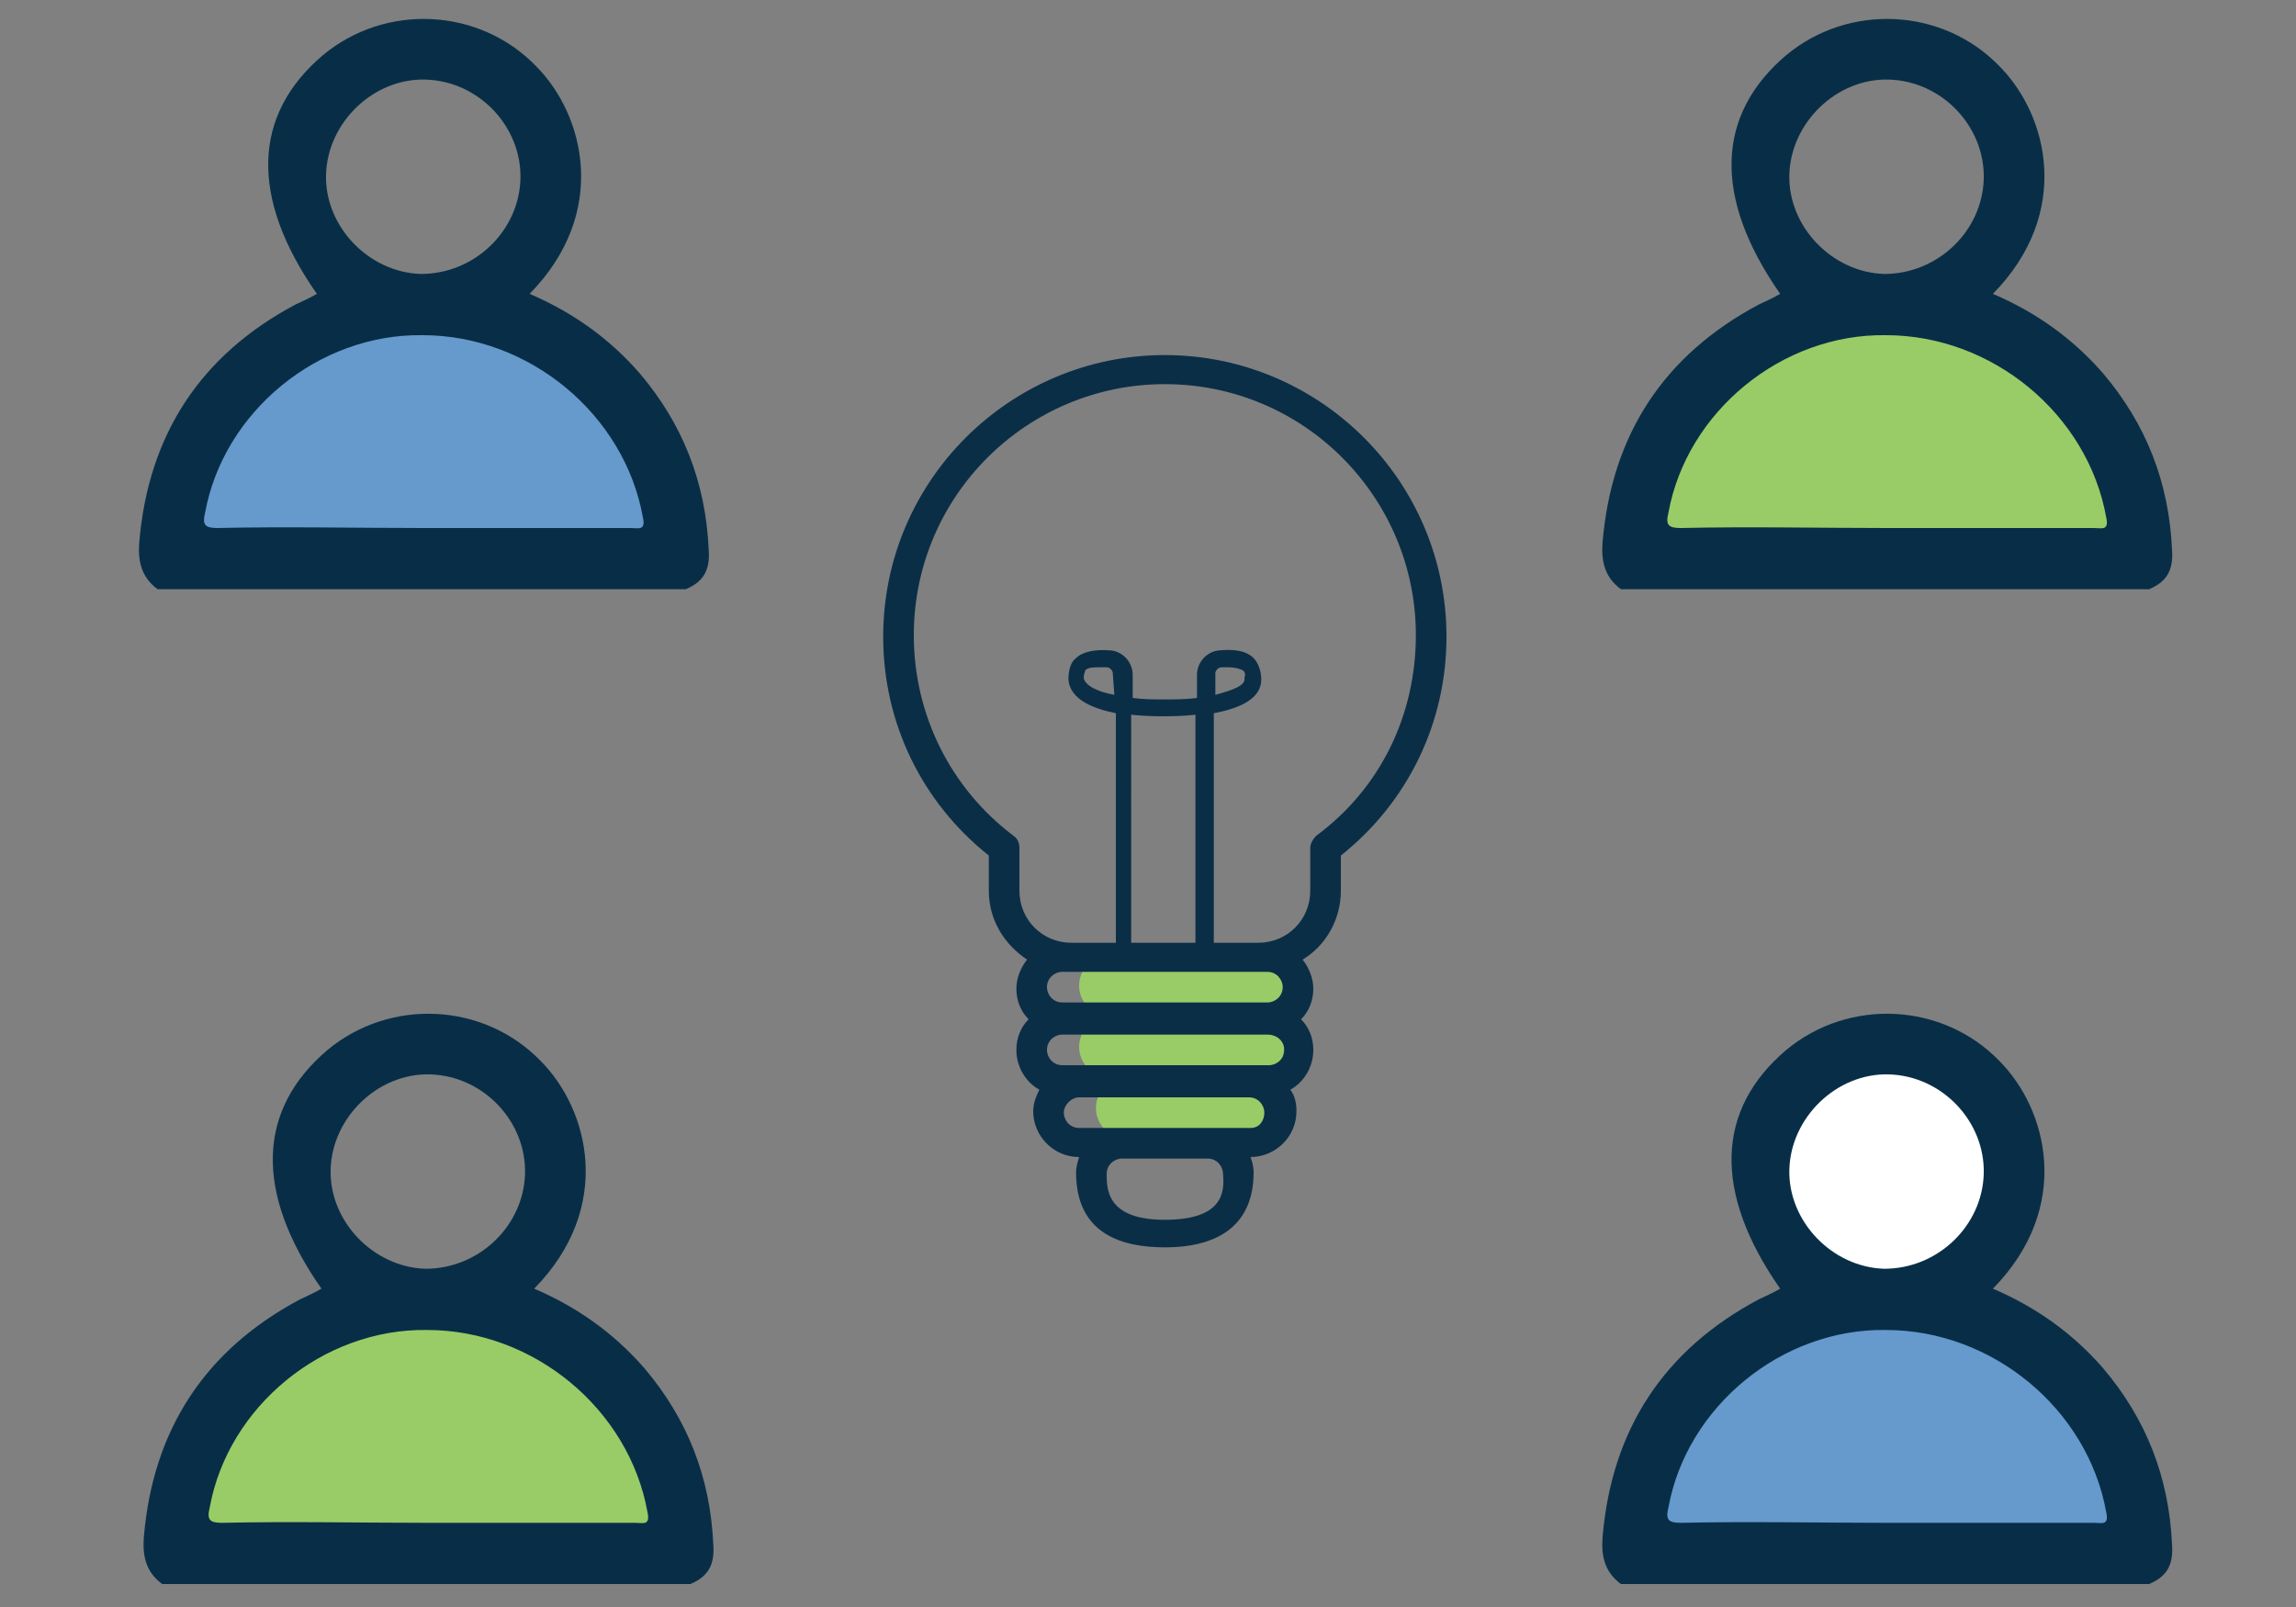 <svg xmlns="http://www.w3.org/2000/svg" xmlns:xlink="http://www.w3.org/1999/xlink" id="dealicon" x="0px" y="0px" viewBox="0 0 150 105" style="enable-background:new 0 0 150 105;" xml:space="preserve">
<rect x="0" y="0" width="150" height="105" fill="#808080" stroke="none"/>
<style type="text/css">
	.st0{fill:#99CC66;}
	.st1{fill:#6699CC;}
	.st2{fill:#82BC00;}
	.st3{fill:#082E47;}
	.st4{fill:#FFFFFF;}
	.st5{fill:#0B2E47;}
</style>
<path class="st0" d="M112.6,25.6c-2.7,2.4-4.8,5.6-5.4,9.1c-0.1,0.4-0.1,0.8,0.2,1.1c0.2,0.2,0.5,0.2,0.8,0.2  c9.6,0.6,19.3,0.7,28.9,0.5c0.7,0,1.4-0.1,1.9-0.6c0.3-0.4,0.3-0.9,0.2-1.4c-0.1-1.4-0.5-2.7-1.2-4c-0.6-1.3-1.5-2.4-2.5-3.5  c-2.9-3.3-6.7-6.3-11.1-6.7C120.3,19.9,115.6,23,112.6,25.6z"></path>
<path class="st0" d="M17.3,90.4c-2.7,2.4-4.8,5.6-5.4,9.1c0,0.4,0,0.8,0.3,1.1c0.2,0.2,0.5,0.2,0.8,0.2c9.6,0.6,19.3,0.7,28.9,0.5  c0.7,0,1.4-0.1,1.9-0.6c0.3-0.4,0.3-0.9,0.2-1.4c-0.1-1.4-0.5-2.7-1.2-4c-0.6-1.3-1.5-2.4-2.5-3.5c-2.9-3.3-6.7-6.3-11.1-6.7  C25.1,84.7,20.3,87.7,17.3,90.4z"></path>
<path class="st1" d="M112.6,91c-2.7,2.4-4.8,5.6-5.4,9.1c-0.1,0.4-0.1,0.8,0.2,1.1c0.2,0.2,0.5,0.2,0.8,0.2  c9.6,0.6,19.3,0.7,28.9,0.5c0.7,0,1.4-0.1,1.9-0.6c0.3-0.4,0.3-0.9,0.2-1.4c-0.1-1.4-0.5-2.7-1.2-4c-0.6-1.3-1.5-2.4-2.5-3.5  c-2.9-3.3-6.7-6.3-11.1-6.7C120.3,85.3,115.6,88.4,112.6,91z"></path>
<path class="st1" d="M17.4,25.2c-2.7,2.4-4.8,5.6-5.4,9.1c-0.1,0.4-0.1,0.8,0.2,1.1c0.2,0.2,0.5,0.2,0.8,0.2  c9.6,0.6,19.3,0.7,28.9,0.5c0.7,0,1.4-0.1,1.9-0.6c0.3-0.4,0.3-0.9,0.2-1.4c-0.1-1.4-0.5-2.7-1.2-4c-0.6-1.3-1.5-2.4-2.5-3.5  c-2.9-3.3-6.7-6.3-11.1-6.7C25.2,19.5,20.4,22.5,17.4,25.2z"></path>
<path class="st2" d="M95.3,81.6L95.3,81.6C95.3,81.6,95.4,81.6,95.3,81.6C95.4,81.6,95.3,81.6,95.3,81.6L95.3,81.6z"></path>
<path class="st2" d="M95.3,81.6L95.3,81.6C95.3,81.6,95.4,81.6,95.3,81.6C95.4,81.6,95.3,81.6,95.3,81.6L95.3,81.6z"></path>
<path class="st3" d="M10.6,103.5c-1.1-0.8-1.3-1.9-1.2-3.1c0.6-7,4-12.2,10.2-15.5c0.4-0.2,0.9-0.4,1.4-0.7  c-4.4-6.3-4.2-11.7,0.4-15.6c4.1-3.4,10.2-3.1,13.9,0.7c3.2,3.2,4.8,9.6-0.4,14.9c2.8,1.2,5.2,2.9,7.2,5.2c2.8,3.3,4.3,7.1,4.5,11.5  c0.1,1.3-0.3,2.1-1.5,2.6C33.6,103.5,22.1,103.5,10.6,103.5z M28,99.5c4.5,0,9,0,13.5,0c0.5,0,1,0.2,0.8-0.7  c-1.2-6.7-7.4-11.9-14.4-11.9c-6.8-0.1-13,5-14.2,11.6c-0.2,0.8,0,1,0.8,1C19,99.4,23.5,99.5,28,99.5z M34.3,76.7  c0.1-3.4-2.7-6.4-6.2-6.5c-3.4-0.1-6.4,2.8-6.5,6.2c-0.1,3.4,2.8,6.4,6.2,6.5C31.3,82.9,34.2,80.1,34.3,76.7z"></path>
<path class="st3" d="M10.3,38.5c-1.1-0.8-1.3-1.9-1.2-3.1c0.6-7,4-12.2,10.2-15.5c0.4-0.2,0.9-0.4,1.4-0.7  c-4.4-6.3-4.2-11.7,0.4-15.6C25.2,0.2,31.3,0.5,35,4.3c3.2,3.2,4.8,9.6-0.4,14.9c2.8,1.2,5.2,2.9,7.2,5.2c2.8,3.3,4.3,7.1,4.5,11.5  c0.1,1.3-0.3,2.1-1.5,2.6C33.3,38.5,21.8,38.5,10.3,38.5z M27.7,34.5c4.5,0,9,0,13.5,0c0.5,0,1,0.2,0.8-0.7  c-1.2-6.7-7.4-11.9-14.4-11.9c-6.8-0.1-13,5-14.2,11.6c-0.2,0.8,0,1,0.8,1C18.7,34.4,23.2,34.5,27.7,34.5z M34,11.7  c0.1-3.4-2.7-6.4-6.2-6.5c-3.4-0.1-6.4,2.8-6.5,6.2s2.8,6.4,6.2,6.5C31,17.9,33.9,15.1,34,11.7z"></path>
<path class="st3" d="M105.9,38.5c-1.1-0.8-1.3-1.9-1.2-3.1c0.6-7,4-12.2,10.2-15.5c0.4-0.2,0.9-0.4,1.4-0.7  c-4.4-6.3-4.2-11.7,0.4-15.6c4.1-3.4,10.2-3.1,13.9,0.7c3.2,3.2,4.8,9.6-0.4,14.9c2.8,1.2,5.2,2.9,7.2,5.2c2.8,3.3,4.3,7.1,4.5,11.5  c0.1,1.3-0.3,2.1-1.5,2.6C128.9,38.5,117.4,38.5,105.9,38.5z M123.3,34.5c4.5,0,9,0,13.5,0c0.5,0,1,0.2,0.8-0.7  c-1.2-6.7-7.4-11.9-14.4-11.9c-6.8-0.1-13,5-14.2,11.6c-0.2,0.8,0,1,0.8,1C114.3,34.4,118.8,34.5,123.3,34.5z M129.6,11.7  c0.1-3.4-2.7-6.4-6.2-6.5c-3.4-0.1-6.4,2.8-6.5,6.2s2.8,6.4,6.2,6.5C126.6,17.9,129.5,15.1,129.6,11.7z"></path>
<circle class="st4" cx="123.2" cy="76.4" r="8.5"></circle>
<path class="st3" d="M105.9,103.5c-1.1-0.8-1.3-1.9-1.2-3.1c0.6-7,4-12.2,10.2-15.5c0.4-0.2,0.9-0.4,1.4-0.7  c-4.4-6.3-4.2-11.7,0.4-15.6c4.1-3.4,10.2-3.1,13.9,0.7c3.2,3.2,4.8,9.6-0.4,14.9c2.8,1.2,5.2,2.9,7.2,5.2c2.8,3.3,4.3,7.1,4.5,11.5  c0.1,1.3-0.3,2.1-1.5,2.6C128.9,103.5,117.4,103.5,105.9,103.5z M123.3,99.5c4.5,0,9,0,13.5,0c0.5,0,1,0.2,0.8-0.7  c-1.2-6.7-7.4-11.9-14.4-11.9c-6.8-0.1-13,5-14.2,11.6c-0.2,0.8,0,1,0.8,1C114.3,99.4,118.8,99.5,123.3,99.5z M129.6,76.7  c0.1-3.4-2.7-6.4-6.2-6.5c-3.4-0.1-6.4,2.8-6.5,6.2c-0.1,3.4,2.8,6.4,6.2,6.5C126.6,82.9,129.5,80.1,129.6,76.7z"></path>
<g>
	<path class="st0" d="M84.5,62.4h-12c-1.1,0-2,0.9-2,2l0,0c0,1.1,0.9,2,2,2c-1.1,0-2,0.9-2,2s0.9,2,2,2h1.1c-1.1,0-2,0.9-2,2   s0.9,2,2,2h9.7L84.5,62.4z"></path>
</g>
<path class="st5" d="M76.1,23.2c-10.1,0-18.4,8.2-18.4,18.4c0,5.6,2.5,10.8,6.9,14.3v2.3c0,1.9,1,3.5,2.5,4.5  c-0.4,0.5-0.7,1.2-0.7,1.9c0,0.8,0.3,1.5,0.8,2c-0.5,0.5-0.8,1.2-0.8,2c0,1.1,0.6,2.1,1.5,2.6c-0.2,0.4-0.4,0.9-0.4,1.4  c0,1.6,1.3,3,3,3c-0.1,0.3-0.2,0.7-0.2,1c0,4.1,3.1,4.9,5.8,4.9c3.8,0,5.8-1.7,5.8-4.9c0-0.4-0.1-0.7-0.2-1c1.6,0,3-1.3,3-3  c0-0.5-0.1-1-0.4-1.4c0.9-0.5,1.5-1.5,1.5-2.6c0-0.8-0.3-1.5-0.8-2c0.5-0.5,0.8-1.2,0.8-2c0-0.7-0.3-1.4-0.7-1.9  c1.5-0.9,2.5-2.6,2.5-4.5v-2.3c4.4-3.5,6.9-8.7,6.9-14.3C94.5,31.4,86.2,23.2,76.1,23.2z M83.9,68.6c0,0.6-0.5,1-1,1h-1.1H70.5h-1.1  c-0.6,0-1-0.5-1-1c0-0.6,0.5-1,1-1h13.4C83.4,67.6,83.9,68,83.9,68.6z M76.1,79.7c-3.8,0-3.8-2-3.8-3c0-0.6,0.5-1,1-1h5.6  c0.6,0,1,0.5,1,1C80,77.8,80,79.7,76.1,79.7z M81.7,73.7h-2.8h-5.6h-2.8c-0.6,0-1-0.5-1-1s0.5-1,1-1h11.1c0.6,0,1,0.5,1,1  S82.3,73.7,81.7,73.7z M82.8,63.5c0.6,0,1,0.5,1,1c0,0.6-0.5,1-1,1H69.4c-0.6,0-1-0.5-1-1c0-0.6,0.5-1,1-1h0.5h12.3H82.8z   M72.8,45.4c-1.1-0.2-1.9-0.6-2-1.1c0-0.3,0.1-0.4,0.1-0.5c0.2-0.2,0.5-0.2,1-0.2c0.1,0,0.3,0,0.4,0c0.2,0,0.4,0.2,0.4,0.4  L72.8,45.4L72.8,45.4z M78.2,61.6h-4.3V46.7c0.9,0.1,1.8,0.1,2.1,0.1c0.4,0,1.2,0,2.1-0.1v14.9H78.2z M86,54.6  c-0.2,0.2-0.4,0.5-0.4,0.8v2.8c0,1.9-1.5,3.4-3.4,3.4h-2.9v-15c1.6-0.3,3.1-0.9,3.1-2.2c0-0.7-0.3-1.2-0.5-1.4  c-0.5-0.5-1.3-0.6-2.3-0.5c-0.8,0.1-1.4,0.8-1.4,1.6v1.5c-0.7,0.1-1.5,0.1-2.1,0.1l0,0l0,0c-0.7,0-1.4,0-2.1-0.1v-1.5  c0-0.8-0.6-1.5-1.4-1.6c-1.1-0.1-1.9,0.1-2.3,0.5c-0.3,0.2-0.5,0.7-0.5,1.4c0.1,1.3,1.6,1.9,3.1,2.2v15H70c-1.9,0-3.4-1.5-3.4-3.4  v-2.8c0-0.3-0.1-0.6-0.4-0.8c-4.1-3.1-6.5-7.9-6.5-13.1c0-9.1,7.4-16.4,16.4-16.4c9.1,0,16.4,7.4,16.4,16.4  C92.5,46.7,90.2,51.5,86,54.6z M79.4,45.4V44c0-0.2,0.2-0.4,0.4-0.4c0.2,0,0.3,0,0.4,0c0.5,0,0.8,0.1,1,0.2c0.1,0.1,0.2,0.2,0.1,0.5  C81.4,44.8,80.5,45.1,79.4,45.4z"></path>
</svg>